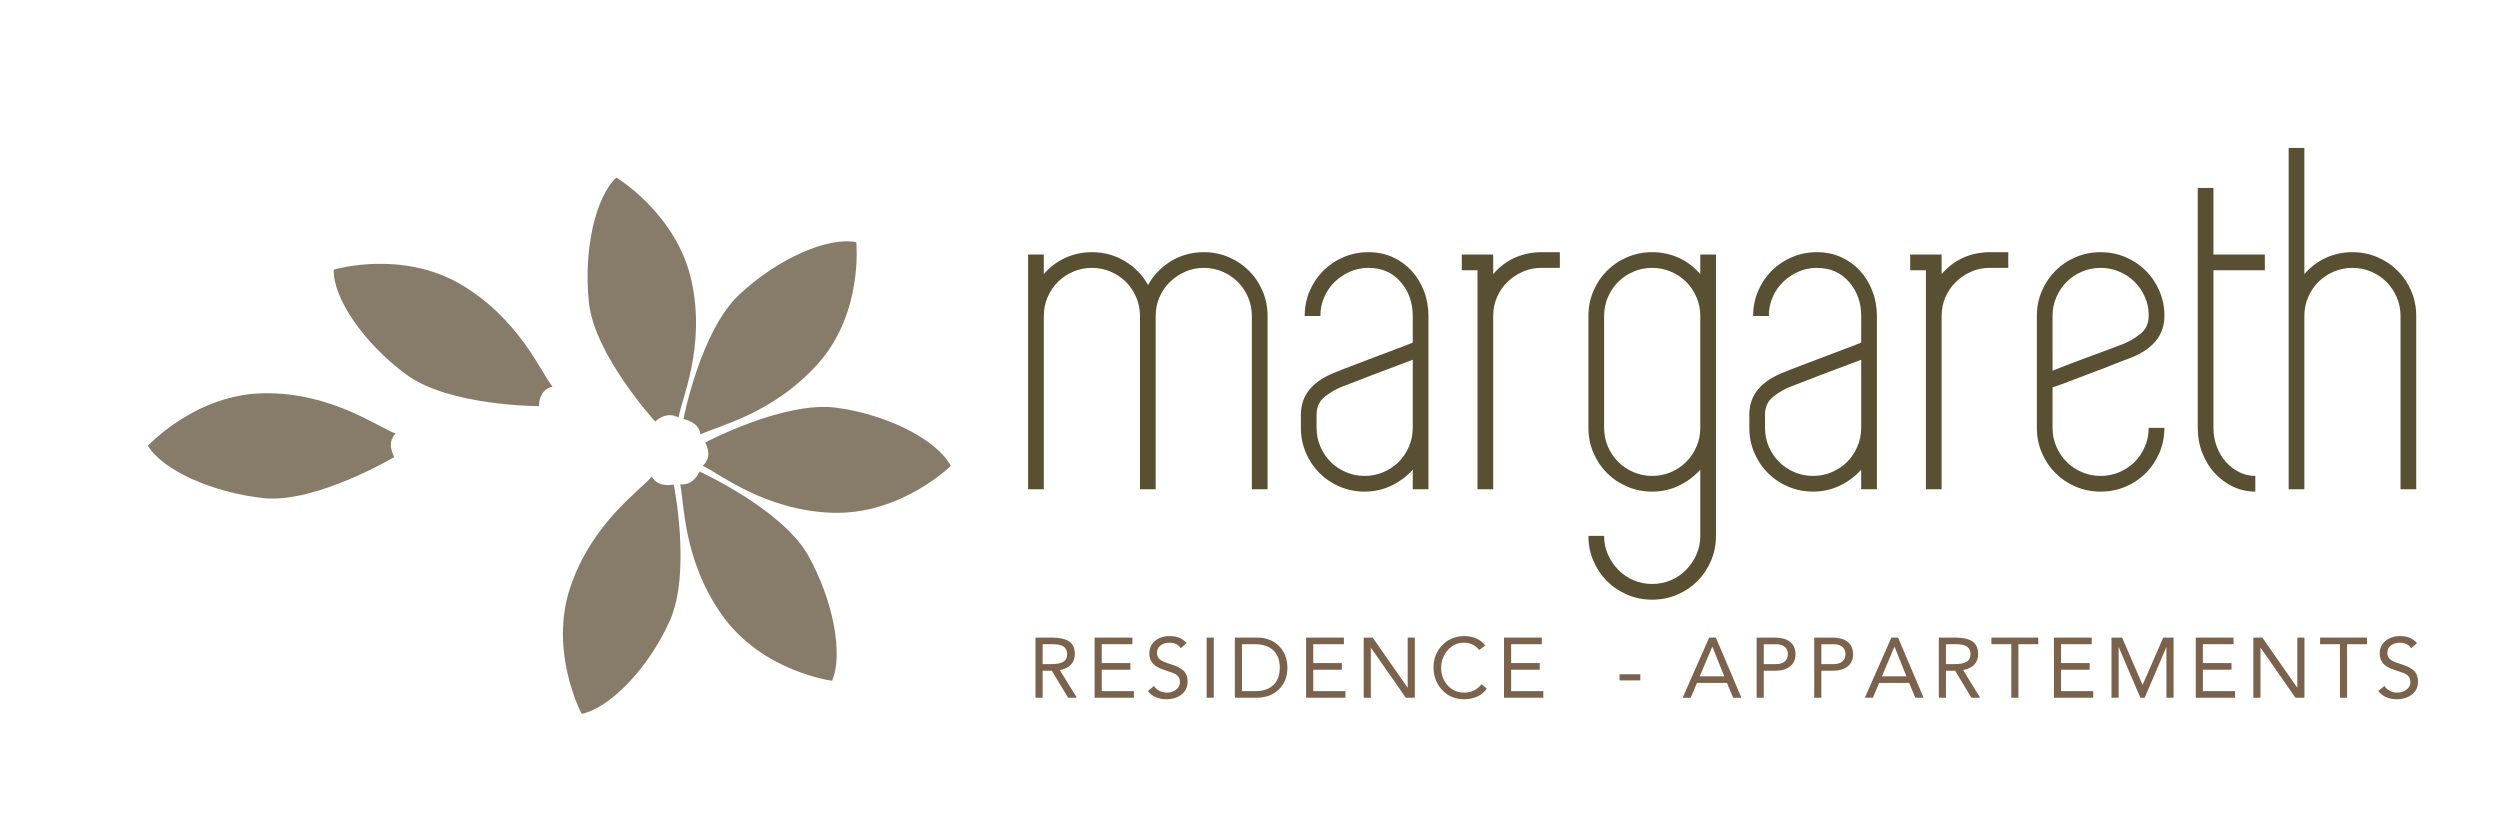 
		<svg xmlns="http://www.w3.org/2000/svg" xmlns:xlink="http://www.w3.org/1999/xlink" version="1.1" width="3188.679" height="1037.736">
			
			<g transform="scale(9.434) translate(10, 10)">
				<defs id="SvgjsDefs1710"></defs><g id="SvgjsG1711" featureKey="root" fill="#e6e6e6"></g><g id="SvgjsG1712" featureKey="symbol1" fill="#877c6a" transform="matrix(1.092,0,0,1.092,9.673,-4.338)"><g id="SvgjsG1713"><g xmlns="http://www.w3.org/2000/svg"><path d="M63.1,47c0,0-7.5-8.2-8.2-14.7c-0.7-6.5,0.8-13.1,3.4-15.5c0,0,7.5,4.5,9.3,12.8c1.8,8.2-1.3,14.8-1.6,16.9   C65.9,46.5,64.7,45.6,63.1,47z"></path><path d="M66.6,46.7c0,0,2.1-10.9,6.9-15.4c4.8-4.5,11-7.2,14.5-6.5c0,0,0.9,8.7-4.7,15c-5.6,6.3-12.6,7.8-14.6,8.8   C68.7,48.7,68.8,47.2,66.6,46.7z"></path><path d="M69.3,49.6c0,0,9.8-5.2,16.3-4.3c6.5,0.9,12.5,4.1,14.1,7.2c0,0-6.2,6.1-14.7,5.8c-8.4-0.3-14-4.9-16-5.8   C69,52.4,70.3,51.6,69.3,49.6z"></path><path d="M68.6,53.2c0,0,10.1,4.6,13.4,10.3c3.2,5.7,4.4,12.4,3,15.6c0,0-8.6-1.1-13.6-8.1c-4.9-6.9-4.7-14.1-5.2-16.2   C66.2,54.7,67.6,55.2,68.6,53.2z"></path><path d="M65.4,54.8c0,0,2.2,10.9-0.5,16.9c-2.7,6-7.5,10.8-10.9,11.5c0,0-4.1-7.7-1.4-15.7c2.7-8,8.7-12,10.1-13.7   C62.7,53.8,63.2,55.2,65.4,54.8z"></path><path d="M30.8,51.4c0,0-9.6,5.7-16.1,5.1C8.2,55.8,2.1,53,0.3,50c0,0,5.9-6.4,14.4-6.5c8.4-0.1,14.2,4.3,16.3,5   C30.9,48.5,29.8,49.5,30.8,51.4z"></path><path d="M48.7,45.1c0,0-11.1,0-16.4-3.9c-5.3-3.9-9.1-9.5-9-13c0,0,8.3-2.5,15.7,1.8c7.3,4.3,10,11,11.4,12.7   C50.3,42.7,48.8,42.9,48.7,45.1z"></path></g></g></g><g id="SvgjsG1714" featureKey="text1" fill="#595033" transform="matrix(3.218,0,0,3.218,129,-8.279)"><path d="M7.38 10.06 c0.373 0 0.723 0.07 1.05 0.21 s0.61 0.33 0.85 0.57 s0.43 0.523 0.57 0.85 s0.21 0.677 0.21 1.05 l0 2.34 l0 4.94 l-0.66 0 l0 -4.94 l0 -2.34 c0 -0.28 -0.053 -0.543 -0.16 -0.79 s-0.25 -0.46 -0.43 -0.64 s-0.393 -0.323 -0.64 -0.43 s-0.51 -0.16 -0.79 -0.16 s-0.54 0.053 -0.78 0.16 s-0.453 0.25 -0.64 0.43 s-0.333 0.393 -0.44 0.64 s-0.16 0.51 -0.16 0.79 l0 2.34 l0 4.94 l-0.66 0 l0 -4.94 l0 -2.34 c0 -0.28 -0.053 -0.543 -0.16 -0.79 s-0.25 -0.46 -0.43 -0.64 s-0.393 -0.323 -0.64 -0.43 s-0.51 -0.16 -0.79 -0.16 s-0.543 0.053 -0.79 0.16 s-0.46 0.25 -0.64 0.43 s-0.323 0.393 -0.43 0.64 s-0.16 0.51 -0.16 0.79 l0 2.34 l0 4.94 l-0.66 0 l0 -4.94 l0 -2.34 l0 -2.58 l0.66 0 l0 0.82 c0.253 -0.293 0.553 -0.52 0.9 -0.68 s0.72 -0.24 1.12 -0.24 c0.507 0 0.97 0.127 1.39 0.38 s0.743 0.587 0.97 1 c0.227 -0.413 0.547 -0.747 0.96 -1 s0.873 -0.38 1.38 -0.38 z M14.3 10.06 c0.373 0 0.713 0.07 1.02 0.21 s0.57 0.33 0.79 0.57 s0.393 0.523 0.52 0.85 s0.19 0.677 0.19 1.05 l0 2.34 l0 2.36 l0 2.58 l-0.66 0 l0 -0.82 c-0.253 0.28 -0.553 0.503 -0.9 0.67 s-0.72 0.25 -1.12 0.25 c-0.373 0 -0.723 -0.07 -1.05 -0.21 s-0.61 -0.33 -0.85 -0.57 s-0.43 -0.523 -0.57 -0.85 s-0.21 -0.677 -0.21 -1.05 l0 -0.56 c0 -0.827 0.507 -1.427 1.52 -1.8 c0.12 -0.053 0.323 -0.133 0.61 -0.24 s0.593 -0.223 0.92 -0.35 s0.643 -0.247 0.95 -0.36 s0.54 -0.203 0.7 -0.27 l0 -1.12 c0 -0.56 -0.17 -1.037 -0.51 -1.43 s-0.79 -0.59 -1.35 -0.59 c-0.28 0 -0.54 0.053 -0.78 0.16 s-0.453 0.25 -0.64 0.43 s-0.333 0.393 -0.44 0.64 s-0.16 0.51 -0.16 0.79 l-0.66 0 c0 -0.373 0.07 -0.723 0.21 -1.05 s0.33 -0.61 0.57 -0.85 s0.523 -0.43 0.85 -0.57 s0.677 -0.21 1.05 -0.21 z M16.16 15.08 l0 -0.5 c-0.2 0.08 -0.447 0.173 -0.74 0.28 s-0.587 0.217 -0.88 0.33 s-0.56 0.217 -0.8 0.31 s-0.413 0.16 -0.52 0.2 c-0.253 0.093 -0.5 0.233 -0.74 0.42 s-0.36 0.44 -0.36 0.76 l0 0.56 c0 0.28 0.053 0.543 0.16 0.79 s0.25 0.46 0.43 0.64 s0.393 0.323 0.64 0.43 s0.51 0.16 0.79 0.16 s0.543 -0.053 0.79 -0.16 s0.46 -0.25 0.64 -0.43 s0.323 -0.393 0.43 -0.64 s0.16 -0.51 0.16 -0.79 l0 -2.36 z M22.34 10.06 l-0 0.66 l-0.78 0 c-0.28 0 -0.54 0.053 -0.78 0.16 s-0.453 0.25 -0.64 0.43 s-0.333 0.393 -0.44 0.64 s-0.16 0.51 -0.16 0.79 l0 2.34 l0 4.94 l-0.66 0 l0 -4.94 l0 -2.34 l0 -1.92 l-0.66 0 l0 -0.66 l0.66 0 l0.66 0 l0 0.66 l0 0.16 c0.507 -0.587 1.16 -0.893 1.96 -0.92 l0.84 0 z M28.9 10.16 l0 2.58 l0 4.7 l0 4.54 c0 0.373 -0.07 0.723 -0.21 1.05 s-0.33 0.61 -0.57 0.85 s-0.523 0.43 -0.85 0.57 s-0.677 0.21 -1.05 0.21 s-0.723 -0.07 -1.05 -0.21 s-0.61 -0.33 -0.85 -0.57 s-0.43 -0.523 -0.57 -0.85 s-0.21 -0.677 -0.21 -1.05 l0.66 0 c0 0.28 0.053 0.54 0.16 0.78 s0.25 0.453 0.43 0.64 s0.393 0.333 0.64 0.44 s0.51 0.16 0.79 0.16 s0.543 -0.053 0.79 -0.16 s0.46 -0.253 0.64 -0.44 s0.323 -0.4 0.43 -0.64 s0.16 -0.5 0.16 -0.78 l0 -2.78 c-0.253 0.28 -0.553 0.503 -0.9 0.67 s-0.72 0.25 -1.12 0.25 c-0.373 0 -0.723 -0.07 -1.05 -0.21 s-0.61 -0.33 -0.85 -0.57 s-0.43 -0.523 -0.57 -0.85 s-0.21 -0.677 -0.21 -1.05 l0 -4.7 c0 -0.373 0.07 -0.723 0.21 -1.05 s0.33 -0.61 0.57 -0.85 s0.523 -0.43 0.85 -0.57 s0.677 -0.21 1.05 -0.21 c0.4 0 0.773 0.08 1.12 0.24 s0.647 0.387 0.9 0.68 l0 -0.82 l0.66 0 z M26.22 19.46 c0.28 0 0.543 -0.053 0.79 -0.16 s0.46 -0.25 0.64 -0.43 s0.323 -0.393 0.43 -0.64 s0.16 -0.51 0.16 -0.79 l0 -4.7 c0 -0.28 -0.053 -0.543 -0.16 -0.79 s-0.25 -0.46 -0.43 -0.64 s-0.393 -0.323 -0.64 -0.43 s-0.51 -0.16 -0.79 -0.16 s-0.543 0.053 -0.79 0.16 s-0.46 0.25 -0.64 0.43 s-0.323 0.393 -0.43 0.64 s-0.16 0.51 -0.16 0.79 l0 4.7 c0 0.28 0.053 0.543 0.16 0.79 s0.25 0.46 0.43 0.64 s0.393 0.323 0.64 0.43 s0.51 0.16 0.79 0.16 z M33.14 10.06 c0.373 0 0.713 0.07 1.02 0.21 s0.57 0.33 0.79 0.57 s0.393 0.523 0.52 0.85 s0.19 0.677 0.19 1.05 l0 2.34 l0 2.36 l0 2.58 l-0.66 0 l0 -0.82 c-0.253 0.28 -0.553 0.503 -0.9 0.67 s-0.72 0.25 -1.12 0.25 c-0.373 0 -0.723 -0.07 -1.05 -0.21 s-0.61 -0.33 -0.85 -0.57 s-0.43 -0.523 -0.57 -0.85 s-0.21 -0.677 -0.21 -1.05 l0 -0.56 c0 -0.827 0.507 -1.427 1.52 -1.8 c0.12 -0.053 0.323 -0.133 0.61 -0.24 s0.593 -0.223 0.92 -0.35 s0.643 -0.247 0.95 -0.36 s0.54 -0.203 0.7 -0.27 l0 -1.12 c0 -0.56 -0.17 -1.037 -0.51 -1.43 s-0.79 -0.59 -1.35 -0.59 c-0.28 0 -0.54 0.053 -0.78 0.16 s-0.453 0.25 -0.64 0.43 s-0.333 0.393 -0.44 0.64 s-0.16 0.51 -0.16 0.79 l-0.66 0 c0 -0.373 0.07 -0.723 0.21 -1.05 s0.33 -0.61 0.57 -0.85 s0.523 -0.43 0.85 -0.57 s0.677 -0.21 1.05 -0.21 z M35 15.08 l0 -0.5 c-0.2 0.08 -0.447 0.173 -0.74 0.28 s-0.587 0.217 -0.88 0.33 s-0.56 0.217 -0.8 0.31 s-0.413 0.16 -0.52 0.2 c-0.253 0.093 -0.5 0.233 -0.74 0.42 s-0.36 0.44 -0.36 0.76 l0 0.56 c0 0.28 0.053 0.543 0.16 0.79 s0.25 0.46 0.43 0.64 s0.393 0.323 0.64 0.43 s0.51 0.16 0.79 0.16 s0.543 -0.053 0.79 -0.16 s0.46 -0.25 0.64 -0.43 s0.323 -0.393 0.43 -0.64 s0.16 -0.51 0.16 -0.79 l0 -2.36 z M41.18 10.06 l-0 0.66 l-0.78 0 c-0.28 0 -0.54 0.053 -0.78 0.16 s-0.453 0.25 -0.64 0.43 s-0.333 0.393 -0.44 0.64 s-0.16 0.51 -0.16 0.79 l0 2.34 l0 4.94 l-0.66 0 l0 -4.94 l0 -2.34 l0 -1.92 l-0.66 0 l0 -0.66 l0.66 0 l0.66 0 l0 0.66 l0 0.16 c0.507 -0.587 1.16 -0.893 1.96 -0.92 l0.84 0 z M46.22 14.54 c-0.12 0.04 -0.32 0.117 -0.6 0.23 s-0.583 0.23 -0.91 0.35 s-0.643 0.24 -0.95 0.36 s-0.547 0.207 -0.72 0.26 l0 1.7 c0 0.28 0.053 0.543 0.16 0.79 s0.25 0.46 0.43 0.64 s0.393 0.323 0.64 0.43 s0.51 0.16 0.79 0.16 s0.543 -0.053 0.79 -0.16 s0.46 -0.25 0.64 -0.43 s0.323 -0.393 0.43 -0.64 s0.16 -0.51 0.16 -0.79 l0.66 0 c0 0.373 -0.07 0.723 -0.21 1.05 s-0.33 0.61 -0.57 0.85 s-0.523 0.43 -0.85 0.57 s-0.677 0.21 -1.05 0.21 s-0.723 -0.07 -1.05 -0.21 s-0.61 -0.33 -0.85 -0.57 s-0.43 -0.523 -0.57 -0.85 s-0.21 -0.677 -0.21 -1.05 l0 -4.7 c0 -0.373 0.07 -0.723 0.21 -1.05 s0.33 -0.61 0.57 -0.85 s0.523 -0.43 0.85 -0.57 s0.677 -0.21 1.05 -0.21 s0.723 0.07 1.05 0.21 s0.61 0.33 0.85 0.57 s0.43 0.523 0.57 0.85 s0.21 0.67 0.21 1.03 l0 0.02 c0 0.827 -0.507 1.427 -1.52 1.8 z M45.06 10.72 c-0.28 0 -0.543 0.053 -0.79 0.16 s-0.46 0.25 -0.64 0.43 s-0.323 0.393 -0.43 0.64 s-0.16 0.51 -0.16 0.79 l0 2.3 c0.2 -0.08 0.447 -0.177 0.74 -0.29 s0.587 -0.223 0.88 -0.33 s0.563 -0.207 0.81 -0.3 s0.423 -0.16 0.53 -0.2 c0.24 -0.093 0.48 -0.233 0.72 -0.42 s0.36 -0.447 0.36 -0.78 c0 -0.28 -0.053 -0.54 -0.16 -0.78 s-0.25 -0.45 -0.43 -0.63 s-0.393 -0.323 -0.64 -0.43 s-0.51 -0.16 -0.79 -0.16 z M49.8 15.08 l0 2.36 c0 0.28 0.047 0.543 0.14 0.79 s0.22 0.46 0.38 0.64 s0.347 0.323 0.56 0.43 s0.44 0.16 0.68 0.16 l0 0.66 c-0.333 0 -0.647 -0.07 -0.94 -0.21 s-0.55 -0.33 -0.77 -0.57 s-0.393 -0.523 -0.52 -0.85 s-0.19 -0.677 -0.19 -1.05 l0 -2.36 l0 -4.26 l0 -0.66 l0 -2.8 l0.66 0 l0 2.8 l2.16 0 l0 0.66 l-2.16 0 l0 4.26 z M55.64 10.06 c0.373 0 0.723 0.07 1.05 0.21 s0.61 0.33 0.85 0.57 s0.43 0.523 0.57 0.85 s0.21 0.677 0.21 1.05 l0 2.34 l0 4.94 l-0.66 0 l0 -4.94 l0 -2.34 c0 -0.28 -0.053 -0.543 -0.16 -0.79 s-0.25 -0.46 -0.43 -0.64 s-0.393 -0.323 -0.64 -0.43 s-0.51 -0.16 -0.79 -0.16 s-0.543 0.053 -0.79 0.16 s-0.46 0.25 -0.64 0.43 s-0.323 0.393 -0.43 0.64 s-0.16 0.51 -0.16 0.79 l0 2.34 l0 4.94 l-0.66 0 l0 -4.94 l0 -2.34 l0 -7.06 l0.66 0 l0 5.3 c0.253 -0.293 0.553 -0.52 0.9 -0.68 s0.72 -0.24 1.12 -0.24 z"></path></g><g id="SvgjsG1715" featureKey="text3" fill="#7a624c" transform="matrix(0.574,0,0,0.574,128.989,70.556)"><path d="M5.62 9.84 q2.78 0 4.09 0.92 t1.31 2.96 q0 1.5 -0.89 2.47 t-2.65 1.29 l4.02 6.52 l-2.06 0 l-3.84 -6.36 l-2.16 0 l0 6.36 l-1.68 0 l0 -14.16 l3.86 0 z M5.44 16.08 q1.98 0 2.88 -0.55 t0.9 -1.79 q0 -1.2 -0.81 -1.77 t-2.51 -0.57 l-2.46 0 l0 4.68 l2 0 z M24.584 9.84 l0 1.56 l-7.22 0 l0 4.44 l6.74 0 l0 1.56 l-6.74 0 l0 5.04 l7.58 0 l0 1.56 l-9.26 0 l0 -14.16 l8.9 0 z M33.388 9.48 q2.58 0 3.96 1.66 l-1.38 1.2 q-0.8 -1.26 -2.58 -1.3 q-1.34 0 -2.18 0.64 t-0.84 1.74 q0 0.96 0.64 1.52 t2.4 1.1 q2.28 0.66 3.23 1.61 t0.95 2.57 q0 1.88 -1.4 3 t-3.58 1.14 q-1.46 0 -2.6 -0.52 t-1.76 -1.44 l1.44 -1.18 q0.46 0.76 1.28 1.17 t1.74 0.41 q1.26 0 2.17 -0.71 t0.91 -1.75 q0 -0.94 -0.53 -1.48 t-1.75 -0.92 l-1.62 -0.54 q-1.82 -0.62 -2.57 -1.55 t-0.75 -2.29 q0 -1.8 1.34 -2.93 t3.48 -1.15 z M43.752 9.84 l0 14.16 l-1.68 0 l0 -14.16 l1.68 0 z M53.996 9.84 q3.1 0 5.08 1.95 t2.02 5.13 q0 3.16 -1.99 5.1 t-5.07 1.98 l-5.32 0 l0 -14.16 l5.28 0 z M53.596 22.44 q2.66 0 4.17 -1.41 t1.53 -4.11 q0 -2.6 -1.48 -4.04 t-4.22 -1.48 l-3.2 0 l0 11.04 l3.2 0 z M74.4 9.84 l0 1.56 l-7.22 0 l0 4.44 l6.74 0 l0 1.56 l-6.74 0 l0 5.04 l7.58 0 l0 1.56 l-9.26 0 l0 -14.16 l8.9 0 z M81.184 9.84 l8.2 11.76 l0.04 0 l0 -11.76 l1.68 0 l0 14.16 l-2.12 0 l-8.2 -11.76 l-0.04 0 l0 11.76 l-1.68 0 l0 -14.16 l2.12 0 z M102.708 9.48 q1.66 0 2.94 0.59 t2.06 1.63 l-1.46 1.06 q-0.64 -0.86 -1.58 -1.29 t-1.96 -0.43 q-2.26 0 -3.81 1.72 t-1.59 4.16 q0 2.52 1.54 4.19 t3.86 1.69 q2.54 0 4.1 -1.98 l1.26 1.06 q-1.86 2.48 -5.36 2.48 q-3.1 0 -5.13 -2.14 t-2.07 -5.3 q0 -3.16 2.05 -5.28 t5.15 -2.16 z M121.012 9.84 l0 1.56 l-7.22 0 l0 4.44 l6.74 0 l0 1.56 l-6.74 0 l0 5.04 l7.58 0 l0 1.56 l-9.26 0 l0 -14.16 l8.9 0 z   M144.224 18.48 l0 1.44 l-4.9 0 l0 -1.44 l4.9 0 z  M162.012 9.84 l6.02 14.16 l-1.96 0 l-1.44 -3.48 l-7.08 0 l-1.46 3.48 l-1.9 0 l6.24 -14.16 l1.58 0 z M161.152 12 l-2.94 6.96 l5.78 0 l-2.8 -6.96 l-0.04 0 z M175.916 9.84 q2.28 0 3.55 0.98 t1.31 2.9 q0 1.86 -1.24 2.87 t-3.32 1.05 l-2.92 0 l0 6.36 l-1.68 0 l0 -14.16 l4.3 0 z M176.216 16.08 q1.28 0 2.02 -0.62 t0.74 -1.72 t-0.73 -1.72 t-2.03 -0.62 l-2.92 0 l0 4.68 l2.92 0 z M189.48 9.84 q2.28 0 3.55 0.98 t1.31 2.9 q0 1.86 -1.24 2.87 t-3.32 1.05 l-2.92 0 l0 6.36 l-1.68 0 l0 -14.16 l4.3 0 z M189.78 16.08 q1.28 0 2.02 -0.62 t0.74 -1.72 t-0.73 -1.72 t-2.03 -0.62 l-2.92 0 l0 4.68 l2.92 0 z M204.924 9.84 l6.02 14.16 l-1.96 0 l-1.44 -3.48 l-7.08 0 l-1.46 3.48 l-1.9 0 l6.24 -14.16 l1.58 0 z M204.064 12 l-2.94 6.96 l5.78 0 l-2.8 -6.96 l-0.04 0 z M218.388 9.84 q2.78 0 4.09 0.92 t1.31 2.96 q0 1.5 -0.89 2.47 t-2.65 1.29 l4.02 6.52 l-2.06 0 l-3.84 -6.36 l-2.16 0 l0 6.36 l-1.68 0 l0 -14.16 l3.86 0 z M218.208 16.08 q1.98 0 2.88 -0.55 t0.9 -1.79 q0 -1.2 -0.81 -1.77 t-2.51 -0.57 l-2.46 0 l0 4.68 l2 0 z M237.952 9.84 l0 1.56 l-4.68 0 l0 12.6 l-1.68 0 l0 -12.6 l-4.68 0 l0 -1.56 l11.04 0 z M250.536 9.84 l0 1.56 l-7.22 0 l0 4.44 l6.74 0 l0 1.56 l-6.74 0 l0 5.04 l7.58 0 l0 1.56 l-9.26 0 l0 -14.16 l8.9 0 z M257.7 9.84 l4.8 11.1 l0.04 0 l4.84 -11.1 l2.44 0 l0 14.16 l-1.68 0 l0 -11.88 l-0.04 0 l-5.08 11.88 l-1.02 0 l-5.08 -11.88 l-0.04 0 l0 11.88 l-1.68 0 l0 -14.16 l2.5 0 z M283.944 9.84 l0 1.56 l-7.22 0 l0 4.44 l6.74 0 l0 1.56 l-6.74 0 l0 5.04 l7.58 0 l0 1.56 l-9.26 0 l0 -14.16 l8.9 0 z M290.728 9.84 l8.2 11.76 l0.04 0 l0 -11.76 l1.68 0 l0 14.16 l-2.12 0 l-8.2 -11.76 l-0.04 0 l0 11.76 l-1.68 0 l0 -14.16 l2.12 0 z M315.372 9.84 l0 1.56 l-4.68 0 l0 12.6 l-1.68 0 l0 -12.6 l-4.68 0 l0 -1.56 l11.04 0 z M323.196 9.48 q2.58 0 3.96 1.66 l-1.38 1.2 q-0.8 -1.26 -2.58 -1.3 q-1.34 0 -2.18 0.64 t-0.84 1.74 q0 0.96 0.64 1.52 t2.4 1.1 q2.28 0.66 3.23 1.61 t0.95 2.57 q0 1.88 -1.4 3 t-3.58 1.14 q-1.46 0 -2.6 -0.52 t-1.76 -1.44 l1.44 -1.18 q0.46 0.76 1.28 1.17 t1.74 0.41 q1.26 0 2.17 -0.71 t0.91 -1.75 q0 -0.94 -0.53 -1.48 t-1.75 -0.92 l-1.62 -0.54 q-1.82 -0.62 -2.57 -1.55 t-0.75 -2.29 q0 -1.8 1.34 -2.93 t3.48 -1.15 z"></path></g>
			</g>
		</svg>
	